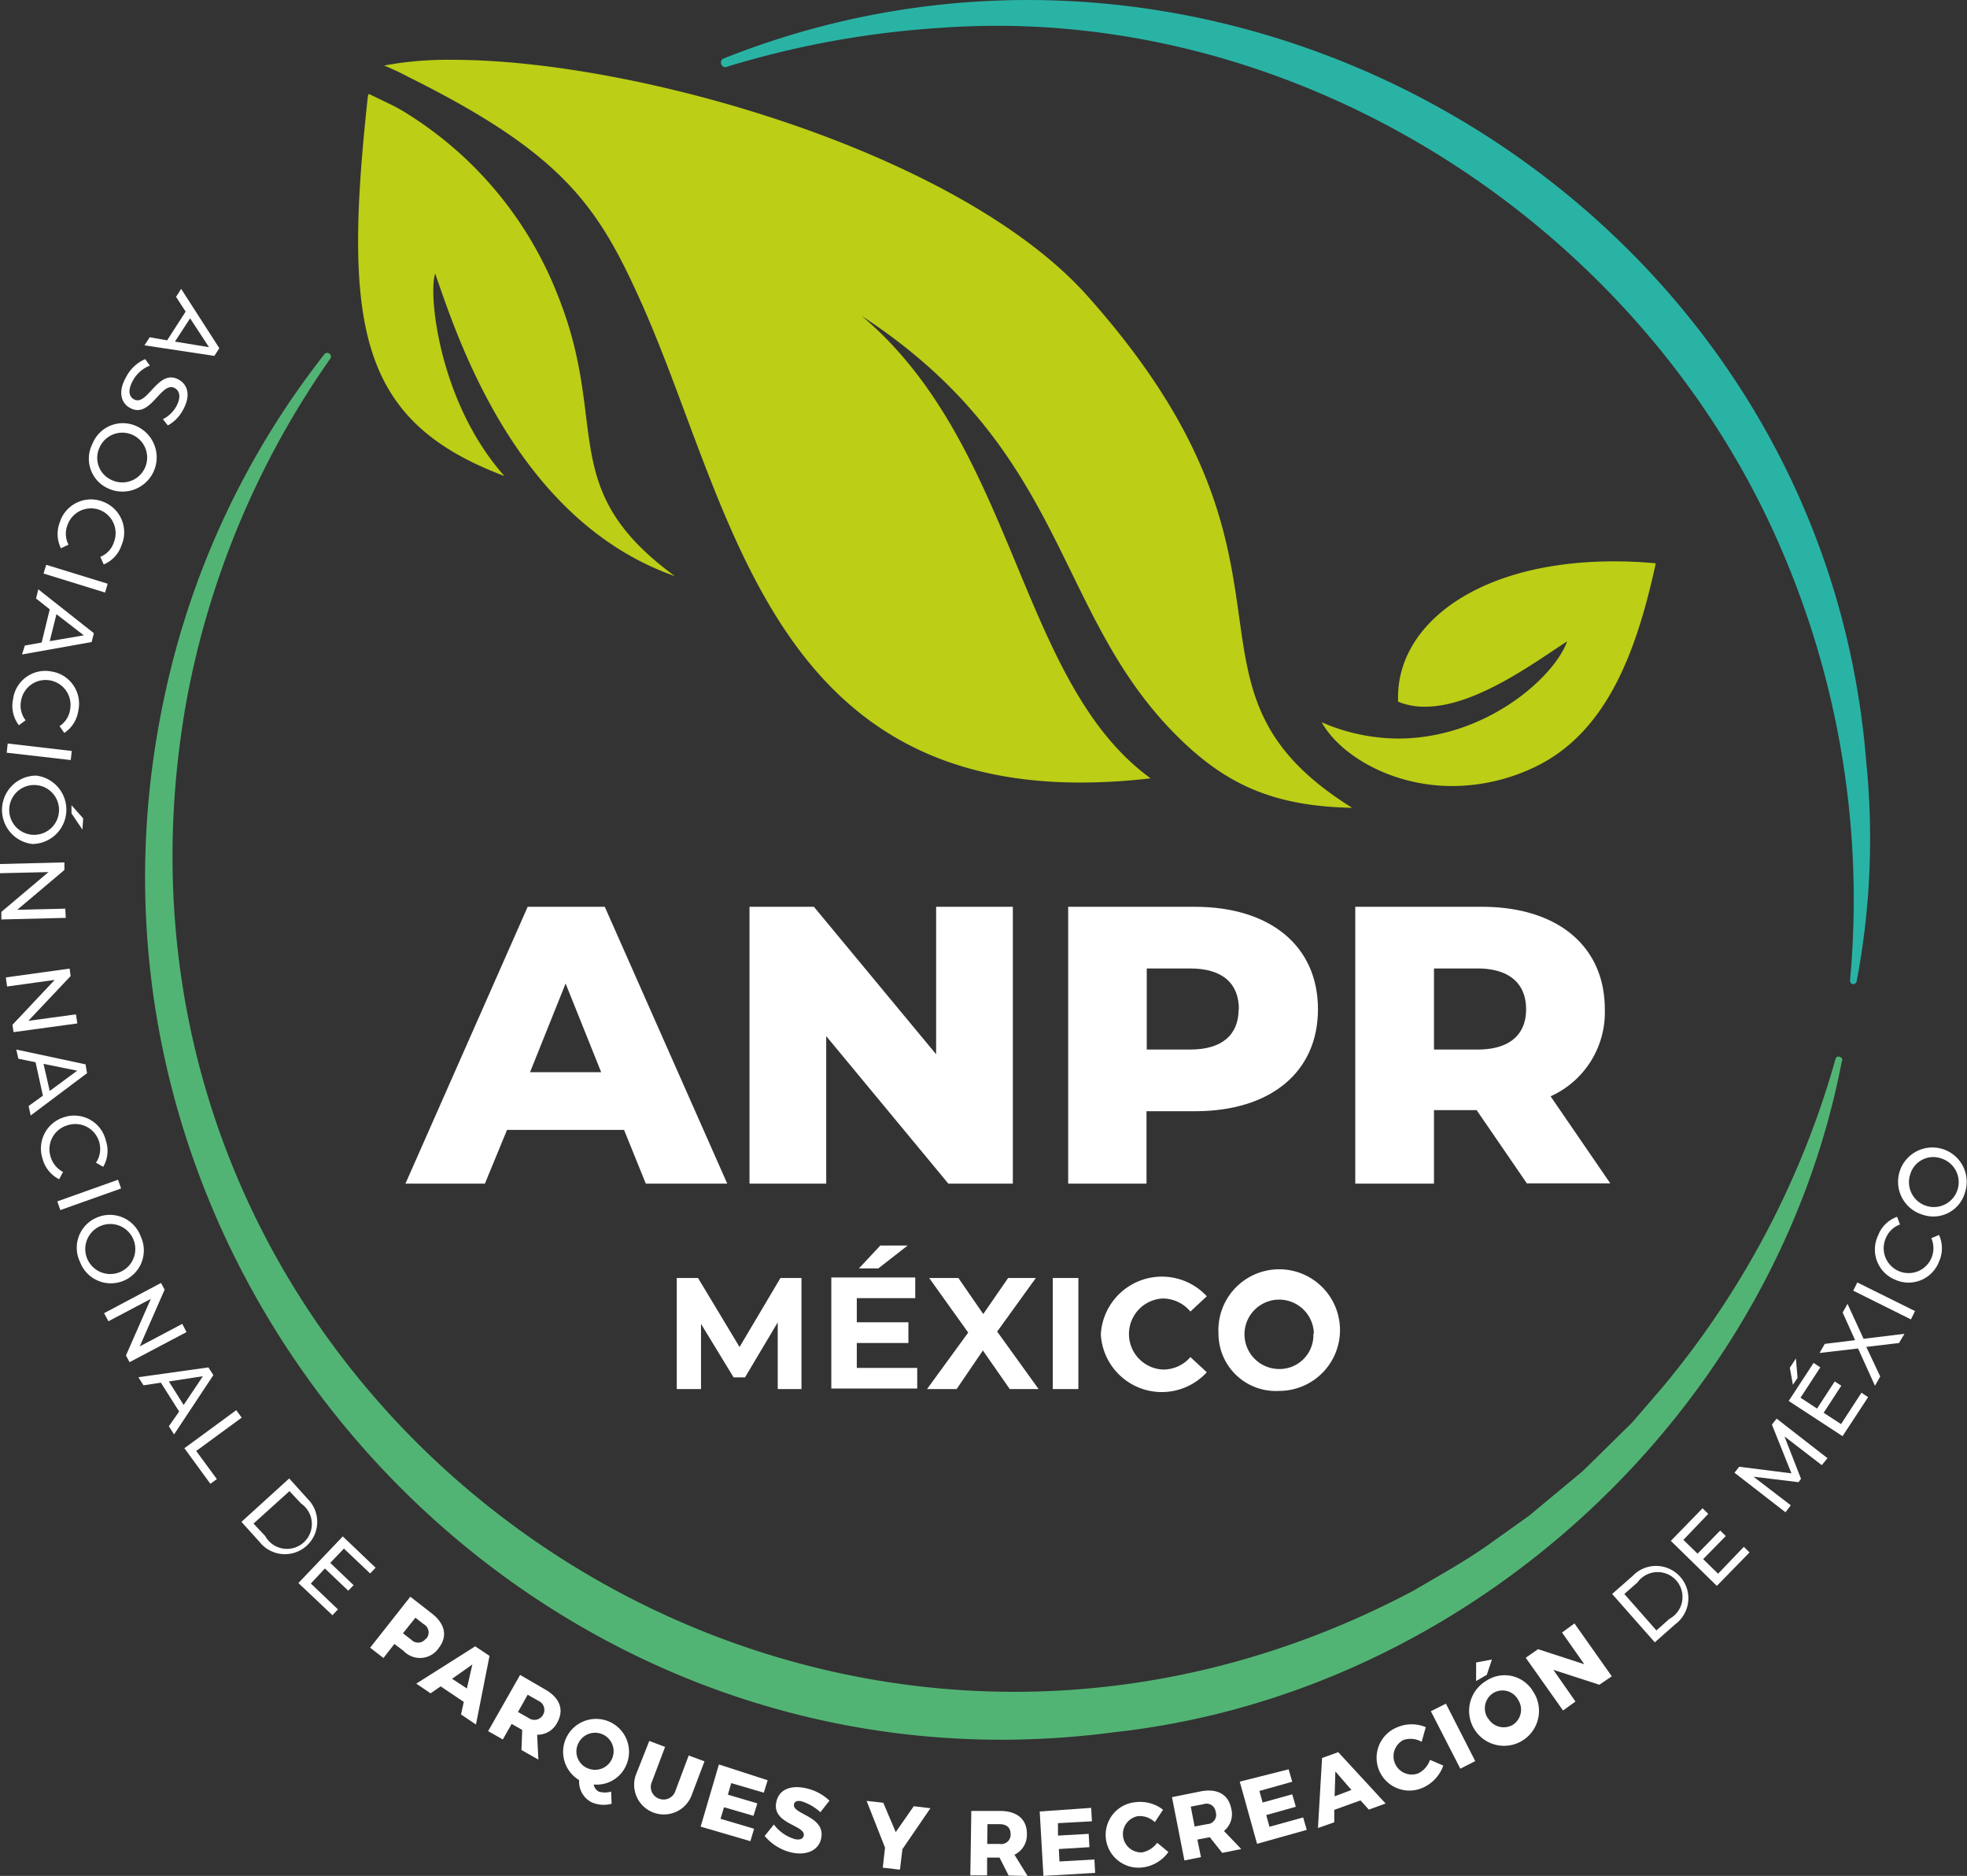 <svg xmlns="http://www.w3.org/2000/svg" viewBox="0 0 158.2 150.85"><rect x="0" y="0" width="158.2" height="150.85" fill="#333333" stroke="none"/><defs><style>.cls-1{fill:#fff;}.cls-2{fill:#bcce16;}.cls-3{fill:#52b474;}.cls-4{fill:#29b3a5;}</style></defs><g id="Capa_2" data-name="Capa 2"><g id="Capa_1-2" data-name="Capa 1"><path class="cls-1" d="M13.44,27.37l1.49-2.31-.77-1.19.41-.64L17.64,28l-.4.62-5.62-.85.42-.65Zm.63.1,2.74.45L15.29,25.6Z"/><path class="cls-1" d="M11.68,28.88l.37.52a2.67,2.67,0,0,0-1.36,1.2c-.43.78-.32,1.29.08,1.51,1.1.61,1.93-2.52,3.61-1.58.7.39,1,1.26.33,2.45a3,3,0,0,1-1.21,1.23l-.4-.5a2.53,2.53,0,0,0,1.06-1c.43-.76.29-1.28-.1-1.5-1.11-.61-1.94,2.52-3.61,1.59-.69-.38-1-1.27-.31-2.47A3.07,3.07,0,0,1,11.68,28.88Z"/><path class="cls-1" d="M11,34.28a2.75,2.75,0,0,1-2.3,5,2.62,2.62,0,0,1-1.26-3.6A2.63,2.63,0,0,1,11,34.28ZM9,38.61A2,2,0,1,0,8,36,1.95,1.95,0,0,0,9,38.61Z"/><path class="cls-1" d="M8.25,40.33a2.63,2.63,0,0,1,1.53,3.5,2.54,2.54,0,0,1-1.44,1.56l-.27-.61a1.89,1.89,0,0,0,1.08-1.15A2,2,0,0,0,8,41a2,2,0,0,0-2.57,1.22,1.9,1.9,0,0,0,.08,1.58l-.61.29A2.6,2.6,0,0,1,4.81,42,2.63,2.63,0,0,1,8.25,40.33Z"/><path class="cls-1" d="M8.66,46.94l-.21.71L3.5,46.12l.22-.7Z"/><path class="cls-1" d="M3.35,51.67,4,49,2.9,48.13l.18-.74,4.47,3.53-.18.71-5.6,1L2,51.91ZM4,51.56l2.74-.47-2.2-1.7Z"/><path class="cls-1" d="M4.15,54A2.62,2.62,0,0,1,6.3,57.14a2.58,2.58,0,0,1-1.13,1.8l-.38-.55a1.91,1.91,0,0,0,.85-1.34A2,2,0,0,0,4,54.71a2,2,0,0,0-2.31,1.67,1.9,1.9,0,0,0,.37,1.54l-.54.4a2.55,2.55,0,0,1-.47-2.09A2.61,2.61,0,0,1,4.15,54Z"/><path class="cls-1" d="M5.77,60.39l-.08.73L.54,60.53l.08-.74Z"/><path class="cls-1" d="M2.91,62.37a2.76,2.76,0,0,1-.32,5.5,2.76,2.76,0,0,1,.32-5.5Zm-.28,4.76a2,2,0,0,0,.23-4,2,2,0,0,0-.23,4Zm4.06-1.32-.06.9-.88-1.3,0-.66Z"/><path class="cls-1" d="M5.29,73.81l-5.18.13,0-.61,3.79-3.2L0,70.22l0-.74,5.18-.13,0,.61-3.79,3.2,3.86-.09Z"/><path class="cls-1" d="M6.22,82.3,1.09,83,1,82.41l3.4-3.61-3.83.53-.1-.73,5.13-.71.08.6-3.4,3.6,3.83-.52Z"/><path class="cls-1" d="M3.45,88.11l-.59-2.69-1.38-.28-.17-.74,5.57,1.19L7,86.3,2.47,89.7l-.17-.76ZM4,87.73,6.21,86.1,3.5,85.55Z"/><path class="cls-1" d="M5.19,89.83a2.61,2.61,0,0,1,3.32,1.88,2.55,2.55,0,0,1-.21,2.12l-.58-.33a2,2,0,0,0-2.32-3,2,2,0,0,0-1.33,2.52,2,2,0,0,0,1,1.22l-.31.59a2.58,2.58,0,0,1-1.34-1.66A2.63,2.63,0,0,1,5.19,89.83Z"/><path class="cls-1" d="M9.49,94.87l.25.7L4.85,97.31l-.24-.7Z"/><path class="cls-1" d="M7.79,97.91a2.64,2.64,0,0,1,3.52,1.5,2.65,2.65,0,1,1-4.87,2.08A2.63,2.63,0,0,1,7.79,97.91Zm1.87,4.38a2,2,0,0,0-1.58-3.7,2,2,0,0,0,1.58,3.7Z"/><path class="cls-1" d="M15,107.12l-4.58,2.42-.29-.54,2-4.55-3.41,1.8-.35-.65,4.58-2.43.29.54-2,4.56,3.42-1.81Z"/><path class="cls-1" d="M14.41,113.51l-1.47-2.32-1.4.21-.41-.65,5.63-.79.4.62L14,115.35l-.42-.66Zm.36-.53,1.55-2.31-2.74.42Z"/><path class="cls-1" d="M19,113.4l.44.6-3.66,2.68,1.66,2.26-.52.38-2.09-2.86Z"/><path class="cls-1" d="M23.26,118.89l1.46,1.62A2.6,2.6,0,1,1,20.88,124l-1.46-1.62Zm-1.93,4.63a2,2,0,1,0,2.89-2.61l-.94-1-2.89,2.61Z"/><path class="cls-1" d="M27.18,129.42l-.44.47L24,127.3l3.57-3.75,2.64,2.52-.44.46-2.11-2-1.1,1.15,1.88,1.79-.43.45-1.88-1.79L25,127.34Z"/><path class="cls-1" d="M35.29,132.52a1.82,1.82,0,0,1-2.83.24l-.74-.56-.88,1.13-1.07-.83L33,128.4l1.8,1.4C35.81,130.62,36,131.61,35.29,132.52Zm-1-.75a.76.76,0,0,0-.21-1.16l-.67-.52-1,1.25.68.53A.76.76,0,0,0,34.25,131.77Z"/><path class="cls-1" d="M37.3,136.86l-1.86-1.25-.81.56-1.15-.78,4.74-3,1.15.77-1.09,5.52-1.2-.81Zm.25-1.08.44-1.93L36.36,135Z"/><path class="cls-1" d="M41.94,140.73l.06-1.62,0,0-.85-.48-.71,1.25-1.18-.67,2.57-4.52,2,1.16c1.2.68,1.55,1.64,1,2.65a1.78,1.78,0,0,1-1.63,1l.1,2Zm-.28-3.06.85.48a.8.8,0,1,0,.79-1.38l-.86-.49Z"/><path class="cls-1" d="M49.19,145.05a2.41,2.41,0,0,1-1.61-.12,1.85,1.85,0,0,1-1-1.78A2.65,2.65,0,1,1,50.34,142a2.57,2.57,0,0,1-2.59,1.5.8.8,0,0,0,.4.57,1.7,1.7,0,0,0,1,0Zm-2-2.89a1.49,1.49,0,1,0-.66-2A1.46,1.46,0,0,0,47.18,142.16Z"/><path class="cls-1" d="M53,144.64a1,1,0,0,0,1.33-.65l1.06-2.82,1.27.47-1.07,2.82a2.39,2.39,0,0,1-4.47-1.68L52.22,140l1.27.48-1.06,2.81A1,1,0,0,0,53,144.64Z"/><path class="cls-1" d="M61.74,143.16l-.31,1-2.62-.77-.27.93,2.37.7-.31,1-2.37-.69-.28.93,2.7.8-.3,1-4-1.17,1.47-5Z"/><path class="cls-1" d="M64.46,144.85c-.32-.07-.55,0-.6.23-.19.84,2.59.95,2.18,2.78-.23,1-1.25,1.36-2.38,1.11a4,4,0,0,1-2.16-1.33l.74-.92a3.28,3.28,0,0,0,1.67,1.17c.39.09.67,0,.73-.27.19-.86-2.6-.93-2.2-2.72.21-1,1.15-1.37,2.37-1.1a3.93,3.93,0,0,1,1.9,1l-.73.93A4,4,0,0,0,64.46,144.85Z"/><path class="cls-1" d="M72.58,148.7l-.2,1.65L71,150.19l.18-1.61-1.48-3.76,1.34.15,1,2.36,1.45-2.08,1.34.16Z"/><path class="cls-1" d="M81.12,150.82l-.73-1.44h0l-1,0,0,1.43-1.35,0,.08-5.18,2.33,0c1.38,0,2.16.71,2.14,1.86a1.77,1.77,0,0,1-1,1.66l1.06,1.71Zm-1.72-2.54h1a.75.75,0,0,0,.88-.79c0-.51-.31-.79-.86-.8h-1Z"/><path class="cls-1" d="M87.76,145.38l.06,1.08-2.73.15,0,1,2.47-.14.06,1.07-2.46.15.05,1,2.81-.16.06,1.08-4.16.24-.3-5.18Z"/><path class="cls-1" d="M91.5,146.05a1.47,1.47,0,0,0,.37,2.91,2,2,0,0,0,1.2-.77l.9.74a3,3,0,0,1-2,1.23,2.64,2.64,0,1,1-.62-5.24,3,3,0,0,1,2.19.61l-.66,1A1.74,1.74,0,0,0,91.5,146.05Z"/><path class="cls-1" d="M98.3,149l-1-1.26h0l-1,.19.29,1.41-1.33.27-1-5.09,2.28-.46c1.35-.27,2.25.23,2.48,1.36a1.75,1.75,0,0,1-.58,1.82l1.39,1.45Zm-2.22-2.12,1-.19a.75.75,0,0,0,.69-1,.74.74,0,0,0-1-.6l-1,.19Z"/><path class="cls-1" d="M103.64,142.28l.29,1-2.64.74.26.93,2.38-.66.29,1-2.38.67.26.94,2.71-.75.29,1-4,1.12-1.39-5Z"/><path class="cls-1" d="M109.42,144.78l-2.11.76,0,1L106,147l.33-5.63,1.3-.47,3.81,4.13-1.35.49Zm-.73-.84-1.29-1.49-.06,2Z"/><path class="cls-1" d="M112.88,139.92a1.47,1.47,0,0,0,1.2,2.68,1.9,1.9,0,0,0,.93-1.08l1.07.46a3.07,3.07,0,0,1-1.58,1.75,2.64,2.64,0,1,1-2.1-4.84,2.93,2.93,0,0,1,2.27,0l-.33,1.18A1.8,1.8,0,0,0,112.88,139.92Z"/><path class="cls-1" d="M116.29,137l2.36,4.62-1.2.61-2.37-4.62Z"/><path class="cls-1" d="M123.29,136a2.81,2.81,0,1,1-3.75-.84A2.66,2.66,0,0,1,123.29,136Zm-3.3-2.55-.41,1.23-.86.5,0-1.49Zm-.33,4.69a1.46,1.46,0,0,0,2,.57,1.45,1.45,0,0,0,.45-2,1.43,1.43,0,0,0-2-.57A1.45,1.45,0,0,0,119.66,138.17Z"/><path class="cls-1" d="M123.7,132.62l3.72,1.21-1.79-2.55,1-.73,3,4.25-1,.68-3.7-1.2,1.78,2.55-1,.72-3-4.24Z"/><path class="cls-1" d="M129.66,128.18l1.64-1.44a2.6,2.6,0,1,1,3.43,3.88l-1.64,1.45Zm4.61,2a2,2,0,1,0-2.58-2.92l-1.05.92,2.58,2.93Z"/><path class="cls-1" d="M140.25,124.39l.46.45-2.63,2.69-3.7-3.62,2.55-2.62.46.45-2,2.09,1.14,1.11,1.82-1.86.45.44-1.82,1.86,1.2,1.17Z"/><path class="cls-1" d="M146.52,117.82l-3-2.31,1.33,3.41-.2.27-3.62-.44,3,2.3-.43.56-4.1-3.18.38-.48,4.2.53-1.57-3.92.38-.48,4.09,3.18Z"/><path class="cls-1" d="M149.71,112l.54.35-2.06,3.14-4.33-2.83,2-3.06.54.36-1.59,2.44,1.33.87,1.42-2.18.53.34-1.42,2.18,1.4.91Zm-5.14-1.2-.37.56-.25-1.37.49-.75Z"/><path class="cls-1" d="M152.73,108l-2.63.31,1.12,2.38-.42.75-1.36-3-3.1.36.42-.73,2.44-.3-1-2.22.39-.7,1.29,2.81,3.29-.4Z"/><path class="cls-1" d="M149.05,103.79l.33-.66,4.64,2.3-.33.67Z"/><path class="cls-1" d="M152.4,102.9a2.62,2.62,0,0,1-1.34-3.57,2.52,2.52,0,0,1,1.52-1.48l.23.62a1.93,1.93,0,0,0-1.14,1.1,2,2,0,1,0,3.66,0l.62-.26a2.58,2.58,0,0,1,0,2.14A2.62,2.62,0,0,1,152.4,102.9Z"/><path class="cls-1" d="M154.63,97.68a2.76,2.76,0,1,1,3.4-1.76A2.64,2.64,0,0,1,154.63,97.68Zm1.54-4.51a1.93,1.93,0,0,0-2.53,1.25,2,2,0,1,0,2.53-1.25Z"/><path class="cls-1" d="M50.19,90.86H40.78L39,95.18H32.61l9.83-22.26h6.2l9.85,22.26H51.94Zm-1.84-4.64-2.86-7.13-2.86,7.13Z"/><path class="cls-1" d="M81.46,72.92V95.18H76.27L66.45,83.32V95.18H60.28V72.92h5.18l9.83,11.86V72.92Z"/><path class="cls-1" d="M106,81.16c0,5.06-3.82,8.2-9.89,8.2H92.21v5.82h-6.3V72.92H96.09C102.16,72.92,106,76.07,106,81.16Zm-6.36,0c0-2.07-1.31-3.28-3.91-3.28h-3.5V84.4h3.5C98.31,84.4,99.62,83.19,99.62,81.16Z"/><path class="cls-1" d="M118.76,89.27h-3.43v5.91H109V72.92h10.18c6.07,0,9.89,3.15,9.89,8.24a7.4,7.4,0,0,1-4.36,7l4.8,7H122.8Zm.07-11.39h-3.5V84.4h3.5c2.6,0,3.91-1.21,3.91-3.24S121.43,77.88,118.83,77.88Z"/><path class="cls-1" d="M62.55,111.7v-5.36l-2.63,4.42H59l-2.62-4.3v5.24H54.43v-8.93h1.71l3.34,5.55,3.29-5.55h1.69l0,8.93Z"/><path class="cls-1" d="M73.77,110v1.66H66.86v-8.93h6.75v1.66h-4.7v1.94h4.15V108H68.91V110Zm-3.13-8H69.08l1.72-1.84H73Z"/><path class="cls-1" d="M81.21,111.7l-2.16-3.1-2.11,3.1H74.56l3.31-4.54-3.14-4.39h2.35l2,2.9,2-2.9h2.23l-3.11,4.31,3.33,4.62Z"/><path class="cls-1" d="M84.67,102.77h2.06v8.93H84.67Z"/><path class="cls-1" d="M88.54,107.24a4.92,4.92,0,0,1,8.52-3l-1.32,1.23a2.89,2.89,0,0,0-2.25-1.05,2.86,2.86,0,0,0,0,5.71,2.86,2.86,0,0,0,2.25-1l1.32,1.22a4.91,4.91,0,0,1-8.52-3Z"/><path class="cls-1" d="M98,107.24a4.89,4.89,0,1,1,4.88,4.61A4.61,4.61,0,0,1,98,107.24Zm7.67,0a2.79,2.79,0,1,0-2.79,2.85A2.72,2.72,0,0,0,105.63,107.24Z"/><path class="cls-2" d="M29.57,7.89c-2,18.42-.68,26,11,30.39C35.31,32.38,34.43,23.64,35,22c1.68,4.78,6.38,19.8,19.28,24.33-9.58-7-5.25-12.09-9.36-22.43A30.14,30.14,0,0,0,32.81,9.18h0c-.4-.26-.78-.47-1.12-.65l-1.84-.89-.2-.08C29.6,7.66,29.58,7.77,29.57,7.89Z"/><path class="cls-2" d="M51.55,24.27c7.17,16,10.1,38.66,35.36,38.66a49,49,0,0,0,5.63-.34c-10.67-7.76-10.78-26.7-23.23-37.18C86,36.31,84.68,49.33,94.75,59.27c3.9,3.86,7.75,5.57,14,5.69C93,55.15,107.11,45.82,87.47,23.81c-10.29-11.54-36.28-19-51.06-19a28.12,28.12,0,0,0-5.52.46,21.38,21.38,0,0,1,2,.94C45.37,12.41,48.12,16.65,51.55,24.27Z"/><path class="cls-2" d="M116.81,63.21a15.47,15.47,0,0,0,6.55-1.49c5.92-2.78,8.29-9.44,9.81-16.42-1.16-.11-2.27-.16-3.34-.16-11.16,0-17.66,5.24-17.38,11.29a5.64,5.64,0,0,0,2.16.4c4.13,0,9-3.71,11.43-5.25-1.06,2.92-6.58,7.81-13.58,7.81a15.43,15.43,0,0,1-6.16-1.31C107.7,60.62,111.79,63.21,116.81,63.21Z"/><path class="cls-3" d="M148.14,85.3c-5.37,28.08-29.8,50.85-58.55,54C42.49,145.54,3.26,102.23,13.23,56A67.08,67.08,0,0,1,26.11,28.46a.3.3,0,0,1,.47.36A69.94,69.94,0,0,0,15,56.35c-10,56,48.66,98.08,98.69,71.56,2.09-1.23,4.33-2.46,6.3-3.89l3-2.14,2.86-2.38,1.43-1.19,1.33-1.3,2.66-2.62,2.43-2.82a71.3,71.3,0,0,0,13.92-26.39A.25.25,0,0,1,148,85a.26.26,0,0,1,.17.29Z"/><path class="cls-4" d="M58.21,4.7c41.23-16.42,88.37,12.05,91.89,56.61a61.24,61.24,0,0,1-.78,17.63.27.27,0,0,1-.53-.07A71,71,0,0,0,143.62,45c-11-26.64-39.2-44.92-68.13-42.75a74.83,74.83,0,0,0-17,3.11A.34.34,0,0,1,58,5.12a.34.34,0,0,1,.2-.42Z"/></g></g></svg>